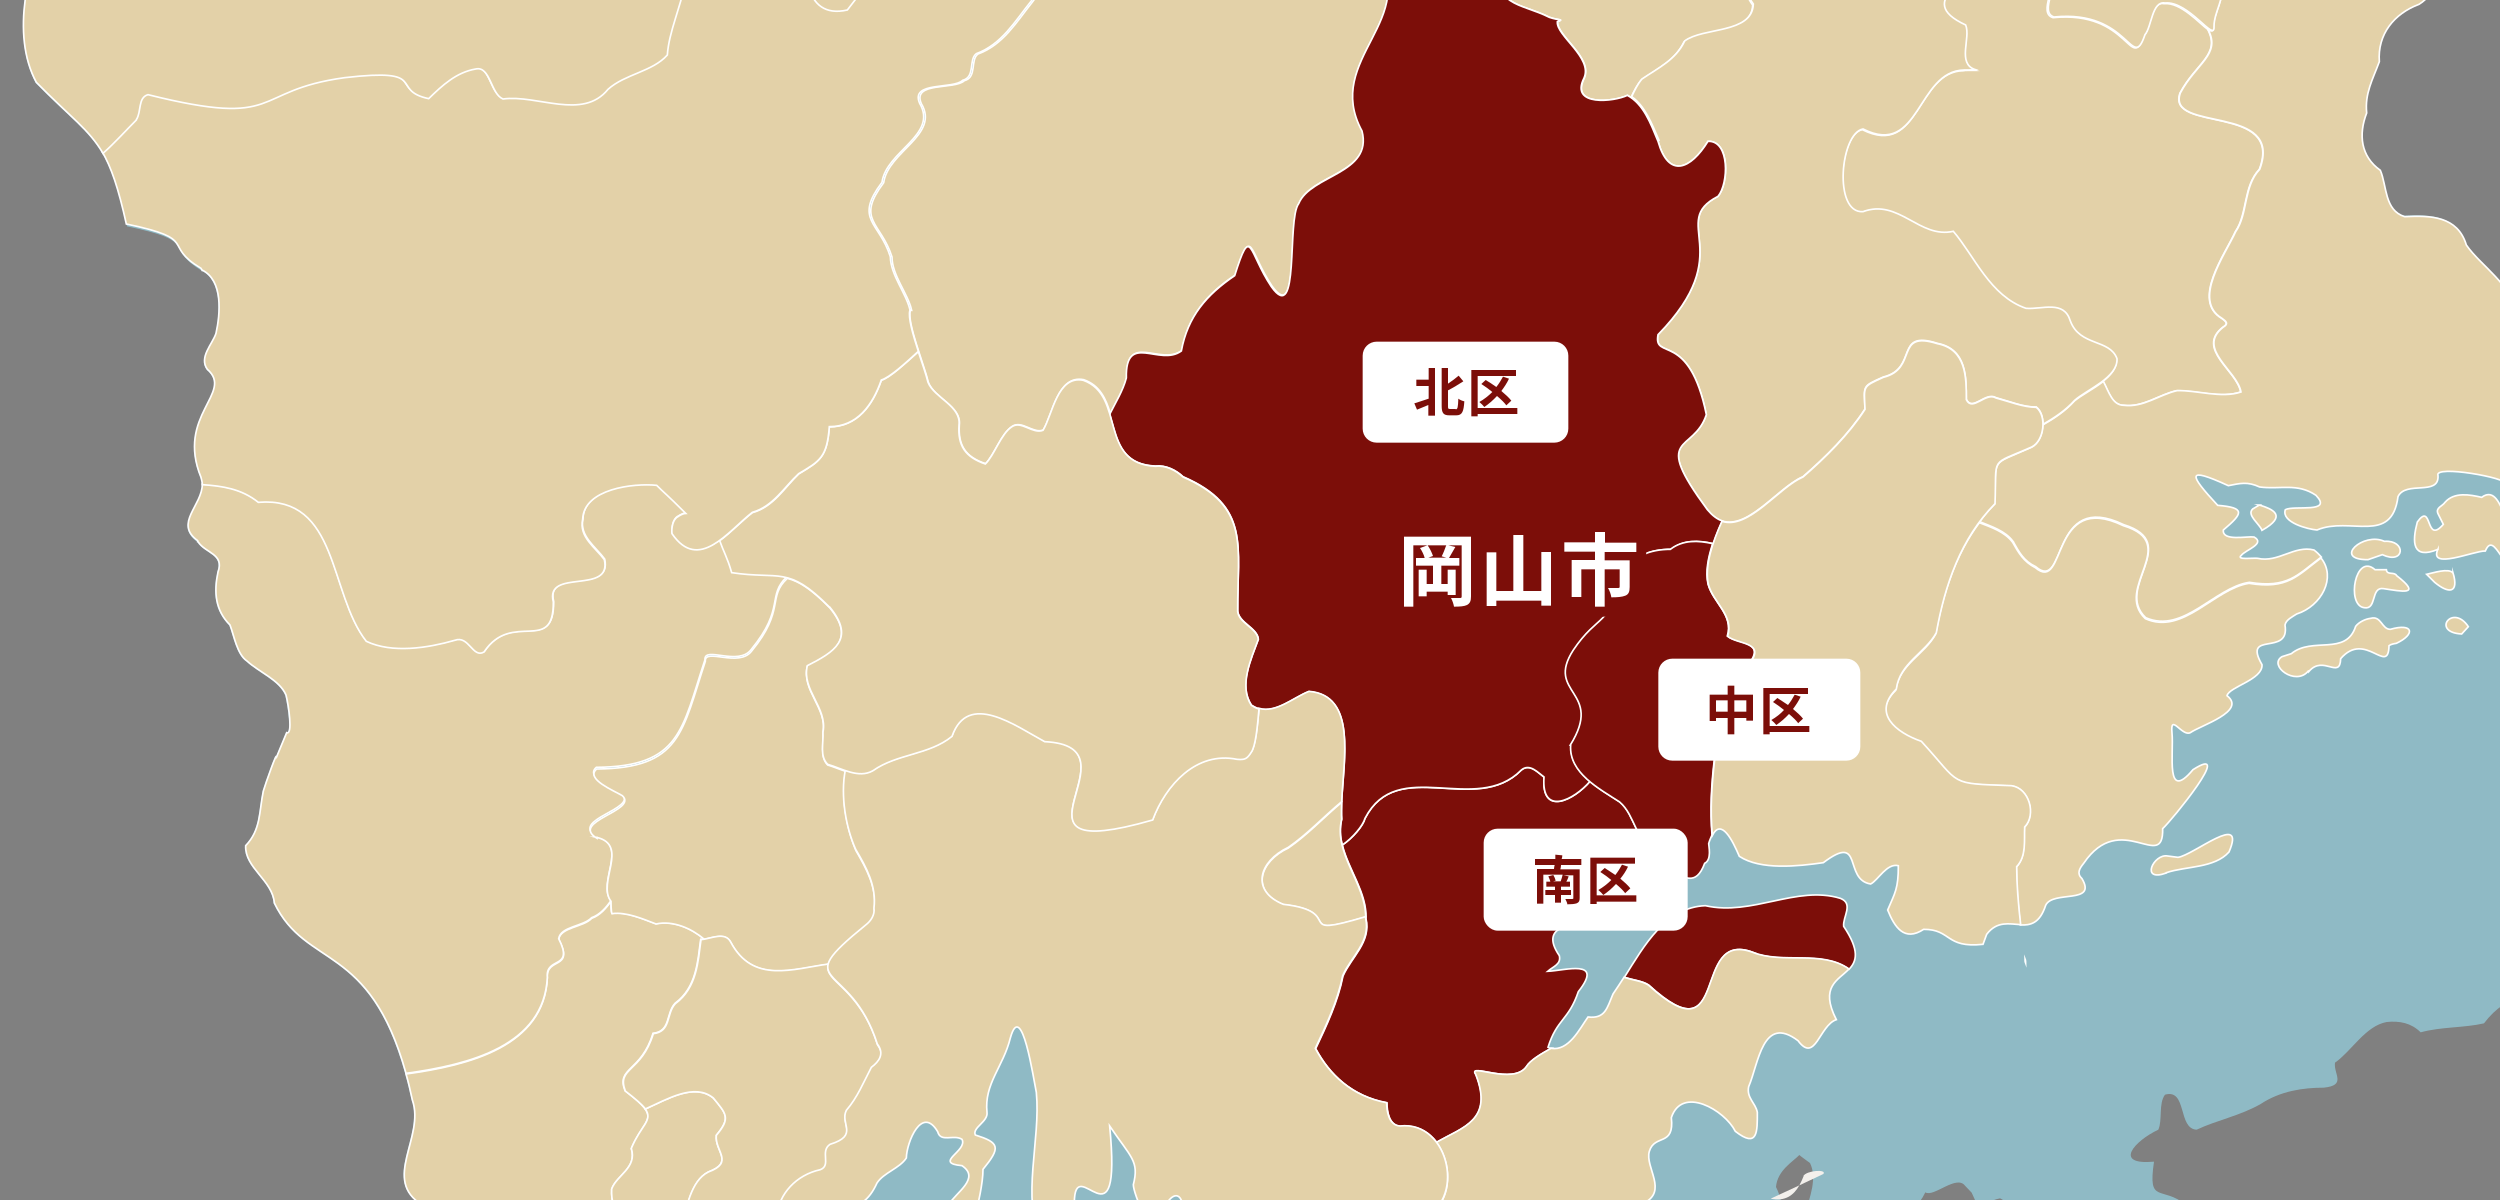 <?xml version="1.0" encoding="UTF-8"?>
<svg id="_レイヤー_2" xmlns="http://www.w3.org/2000/svg" xmlns:xlink="http://www.w3.org/1999/xlink" version="1.1" viewBox="0 0 750 360">
  <rect x="0" y="0" width="750" height="360" fill="#808080" stroke="none"/>
  <!-- Generator: Adobe Illustrator 29.6.1, SVG Export Plug-In . SVG Version: 2.1.1 Build 9)  -->
  <defs>
    <style>
      .st0 {
        fill: none;
      }

      .st1 {
        fill: #e3d1a8;
      }

      .st1, .st2 {
        stroke-miterlimit: 10;
        stroke-width: .5px;
      }

      .st1, .st2, .st3 {
        stroke: #fff;
      }

      .st4 {
        fill: #f3f0ec;
      }

      .st2, .st5 {
        fill: #7c0e09;
      }

      .st3, .st6 {
        fill: #fff;
      }

      .st7 {
        fill: #8fbac5;
      }

      .st8 {
        clip-path: url(#clippath);
      }
    </style>
    <clipPath id="clippath">
      <rect class="st0" width="750" height="360"/>
    </clipPath>
  </defs>
  <g class="st8">
    <g>
      <path class="st7" d="M840.7,115.9c-.7,1.5,1.1,4.3-1.1,5.1-9.9,3.3-1,5.1,0,9.4-3.4,5.1-11.6,5.7-13.5,12-.8,2,0,7.1-2.6,7.7-5.9.4-10.6,1.7-10.6-5.8-1.8-2.1-6.5-.3-6.2,2.7.4,4.1-6.2,7.5-6.7,2.1-1.1-12,.9-6.5-7-10.1.9-1.9-1.5-9.8-6.7-7.9-2.3,2.4,1,10.6-4,9.8-6.5-5.2-12.9,1.1-16.6,6.3-3.8.9-6.1,2.7-7.9,6.1-3.9-2.3,4.4-11.7-2.6-7.9h-.2c1.6-8.7-6.7-17.4,7.6-31.2,4.4-3.4-3.8-5.2-5.2-8-1.6-4-2-8.9-3.6-13,0-7.9-9.9-13.8-14.2-20-2.7-8.7-10.8-8.9-18.5-8.5-6.1-1.9-5.3-9.2-7.3-13.9-5.9-4.2-6.6-10.7-4.1-17.2-.6-5.9,1.8-10.1,3.8-15.4-.5-8.2,4.5-14.4,11.9-17.2,5.2-3.2,6.7-10,8.1-14.8-8.4-7.7-18.3-14.9-26.3-22.7-3.2-10.4,11.5-15.5,11.7-26.1.9-3.7,1.4-9.2-.3-12.7-.3-5.3,10.8-9.8,4.5-14.4-12.6-6.3-10.2-22.6,2.1-28.4,1.1-2.5.6-5.3,3.8-6.7,5.7-3.6,17.8-.8,18.3-6.8l2-4.2c5.4-15.1-.6-41.5,24.1-37.1,4.4-5,1.8-13,4.4-18.8,5.6-6.1,2.2-13.5,1.9-20.6,2.6-10.6,17-17,27-13.4,3.1.3,5.8.7,8.5.5,2.2-2.8,5.8-9.6,1.3-11.7-6.4-6.1,3.5-12.5,1.5-19.6-2.2-4.2-9.2-3.3-13.1-7.2-10.2-1.5-4.6-13.1-7.5-19.5-4.7-14.4,12.1-3.9,12.7-28.1.4-4-11.3-6.8-13.8-4.3-2.2,4.8-8.8,7.6-8.7,13,0,2-.2,2.7-1.5,4-9.6,3.8-17.7,9.7-25.7,16.3-3.5,5.8-6.4,11-13.6,12.2-6,2-13.9,1.1-20,1.5-2.5,1.1-5.7,4.7-8.6,2.9.4-3.8-2.8-11.8-7.4-9-9.9,3.6-20,6-28.5,12.7-6.2,3.2-16-.8-20.7,5.4-10.2,16.4-23.8,18.1-25.2-1.7l-2-5.3c-7.9-6.7.3-17.9,1.6-26.6,0-2,1-6.5-.5-8-3.9-2.2-7.7-3-10.5.9-10.9-.7,1.6-16.6,1.1-22.9.5-4.3-4.8-3.1-7-4.9-1.8-7.3,4.8-12.9-1.8-20.1-13.7,16.7-20.8-17-30.7-17.9-4.1,3.2-10.1,1.2-14.5,3.2-1.6,2.1-6.5,8.7-7.8,2.9-6.2-6.4-11.5,1.7-14.8-2-4.3-4.6-7.5-2.6-12.8-2.1-4.8-1.7-10.5-2.2-15.2-3.6-1.9-2-2.9-3.8-3.2-5.3h-53.5c0,3.9-.8,7.3-4.8,7.9-12.8,1.8-14.5,1.5-24.4,9.8-7-2.1-8.1,3.4-14.6,5-5.9,2.2-2.1,10.9-3.7,15.8.4,5.3-10,9-9.1,11l-5.2,8c2.2.3-4.6,5.2-7.2,3.8-3.4-3-8.5-4.1-10.4-8.3-4.5-9.4-8-18.6-13.9-27.3-3.3-5.8-7.6-3.8-13.8-4.5-3.3-2.7-6.4-10.7-11.9-11-6.2,1.7-11.4-2.5-13.7-7.9-5.9-1.2-12.8-1-19-2.3h-25.3c-1.2,1.3-3,1.7-6.7,0h-72.9c-3.7,11.6-5,24.3-6.9,36.1-1.1,11.3.7,26.8-12.3,31.5-6.8,1.5-9.8,0-15.3,5.7-4.9,1.5-11.8-.3-14.6,5.5-1.4,10.9,11.6,16.8,9.8,27.5-.9,3.7,3.5,7.2,4.8,10.5.5,2.5-3.2,6.8-5.7,4.7-16.6-11.3-11.5-1.9-26.4,2.5l-4.8,3.7c-5.6-5.1-21.9,14.3-26.7,7.1-16.7-12.8-39.2-15-31.8,12.8,3.6,6.3,7.6,11.2,7.4,18.9,6.7,13.9-7,20.4-19.1,20.8-7.4.7-9.7,7-15.6,9.8-5.5,2.2-11.8,1-17.5.8-7.3,9.2-14,8.3-22.6,1.5-3.8-2-14.7,1.2-11.9,6.2,7.3,6.4,1.3,19.8-6,23.7-4.3,1.3-7.3,4.4-8.5,8.6l2.6,7.5c4.8,2.8,12.7,9.4,18.3,13.7,2.1,4.4,0,8.9,5.1,11.7,12.2,4.3,11.3,18.4,12.9,29.1-1.8,6.4-7.2,9.3-8.7,16.2-9.2,13.8.5,16.9.3,29.1C8.4-11,3.1,10.3,10.7,24.9c16.9,17.2,21.3,15.9,27.4,43,22.4,4.7,10.5,6.1,22.4,13.3,6.3,3.1,5.4,13.1,4.2,19-1.2,3.3-5.3,7.2-2.6,10.8,8.1,7-9.5,13.8-1.9,32.4,2.5,7.5-9,13.4-1,19.2,2.2,3.5,7.9,3.6,6,9.1-1.3,6-.8,11.5,3.6,15.9,1.2,3,2.1,8.8,5.1,10.8,3.6,3.4,9.7,5.7,11.7,10.2.7,3.2,2.1,12.1.2,11.3l-3.2,7.7c.6-3.2-3.2,7.7-3.8,9.8-1.3,6.3-.7,11.6-5.3,16.4-.3,6.6,8.1,10.3,8.6,17.2,10.1,21,30.8,10.6,41.4,58.9,3.9,11.2-9.4,24,3,31.5,2.2,5.7-.5,12.9-2.3,20.2-4.8.9-3,13.8-3.9,19.1v4.6c3,5.5-18.1-7.3-20.5-8.5-.5-4.5,2.9-11.1-1.2-15.1-9.4-2.8-3.4,12.8-2.6,18.9,5.4,4.3,15.9,7.1,18.7,12-3.6,1.7.3,3,.7,5.1-2.8,10.3-7.8,7.4-13.7.9-1.8-1.5-10.9-9-9.9-4.2,9,12.8-12.9,8.9-13.7,27.5-2.5,11,6.6,20.5-7.3,27.2-5.1,2.9-11.2,12-17.5,8.4-1.7-2.7-3.2-7.7-7.1-7.7l-3,1.2c-8.2-2-10.7-.2-17.8-8.5-4.4-2.6-7.3,3.8-11.3,1.9-4.9-11.1-10.3-9.3-20.5-7.3-8.2,5.8-20.2,4.8-13-6.7,4.2-1.6,7.6,2.6,7.7-3.5,1.6-2.1,5.7-2.4,7-5,4.4-4.1-9.1-31.9-9.9-17.5.7,4.2-.8,10.9-4.8,6-1.9-2,.7-10.3-2.9-8.2-6,25.7-8.1,8.3-13,21.2-.6,5.1,3.4,3.3,7,6-4.5,5.2-6.7,11.3-9,17.8-1,3.4-5.8,4.7-4.6,8.5,4.8,17.2-15.3,7.5-22.4,16.8-9.1,11.1-2.6,13.5,8.4,15.3,3.6,5.1,3.6,14.3,8.1,18.8,2,0,5.9-.6,5.7,2.4-4,3.7-11.4,3.3-12.2,10.5,1,.6,6.9,0,6.6,3.1-2,3.7-5,6.8-7.6,10.2h12c1.5-2.3,3.6-4.1,6.8-3.7,2.1,1.4,3.7,2.6,5.1,3.7h872.6V115.6c-.2,0-.4.2-.6.3h.1ZM541.6,363.7c-.8,2.1.4,7.7-1.9,8.9-1.8-6.8-1.8-2.1-5.1-7.1.3-3.4-.4-6.6-1.8-9.4.4-5,5.1-7.6,7-9.6h0c0,.1,3.2,2.4,3.2,2.4,2.2,4.5,0,10.2-1.4,14.8h0ZM597.7,374.1c-10.8,7.1-6.4,18.5-21.3,6.3-6.7-7.2-19.5-2.8-25.3-10.7,6-1.3,9.3-8,12.2-5.9,1.3,1.4,2.2,1.8,4.3,1.2,5.1-.3,8-3.2,10-7.3,2.5,1.6,9.3-5.4,11.9-2l2,2.1c3.2,7.5,2.4,2.9,8.5,1.7h0c5.6,2.4,2.8,12.5-2.3,14.6h-.1ZM786.9,338.5c-.3,4.5-6.9,8.4-8.6,13.1,1.3,1.6,6.8,4.9,2.3,7.4-12.2,3.9,3.6,9.7,2,15.7-1,7-.7,13.9-6.9,18.8-8.7,8.4-3.6,6.5-3.8,16.1-.4,2.1-.3,0-1.1-.4-2.6-1.6-5.6-3.7-4.6-7.2-.3-4.3-5.1-7.6-6.9-10.9-1.8,6.5-7.8-.4-11.6,1.9-6.7,1.5-11.1,10.4-17.8,9.4-2.1-2.5,4.3-1.9,4-4.4-2.1-5.6-.4-14.1,6.8-10,2.5-4.1,8.3-1.7,12.4-2.8,5.6-3.2,3.5-7.4,2-12.1-3.3-1.8-10.3-.2-14.5-1.3-3.2,1.3-7.4,3.8-7.9,7.5-3.2,4.1-14.2-2.4-13,6.6,1,4.3-6.4,6.6-3,10,0,6.7-5.3,10.3-7.8,16-3.6,5.2-1.3,19.3-11.4,15.4-3.8,0-8.9-5.7-7.1-8.2,2.6.8,3.3-2,4.3-3.7,1.9-1.6,5-1.5,5.4-4.5-5.5-2.9-16.5.6-3.8-9.3,1.1-5,6.5-9.7,4-14.5-1.1-2.8,3.9-5.2-4.1-6.9-10-.7,9.2-11-12-4.9-3.6,0-3-5.9-5.7-6.4-2.3-.3-4.2,2.9-6.3,1-6.7-6.3-8.3,4.4-18.8,6.8-3.4,5-8.9,8.6-14.5,10.9-9.8-4.5-11.4-8.9-4.5-17.6.9-5.4-1-5.8,4.9-7.5,4.8-4,11.7,1.6,16.7-.9-7.6-6.2-11.7,0-9.8-13.1-12.4,1.1-5.9-6.2,1.3-9.6,1.3-2.9,0-7.8,2-10.5,6.7-1.9,3.8,10.3,9.5,10.5,6.2-2.9,13.1-4.2,19.2-7.7,5.9-3.9,12.7-4.9,18.9-4.9,7-.7,2.9-4.1,3.4-7.5,5.1-3.6,9.1-11,15.5-12.2,3.9-.4,7.4.3,10.2,3.1,6.1-1.7,13-1.3,19-2.7,7-9.3,16-9.7,27-11.1,1.6-.9,8.6-2.4,5.9.8l2.8,9.9c-3.8,6.4-6.9,2.9-2.2,12.2,2.7.7,4.8-4.1,6.4.4v-.2c6.6,11.3-7.5,7.9,1.8,19.5h0ZM785.9,302.5l-3.1-3c4-.5,8.3-8.4,13.5-4.4-1.4,4-9.5,4.3-10.4,7.4Z"/>
      <rect class="st0" x="-546.8" y="-454.2" width="1424.3" height="1007.1"/>
      <path class="st1" d="M399-190.1c-6-2-7-13.3-13.9-15.3-4.5-2.1-11.2,2.6-14.9-.8-6.1-8.7-15.4-15-22-23.4-1.1-4.7,3.2-9.2,5.8-12.6,2.4-5.1,1.4-11.1,3.9-16.2.8-7.1-5.9-14.6-1.4-21.7,4.3-13.9,11.6,8.1,20.2-1.5,12-8.3,8.4-19.7,6.8-31.5.8-1.2,2.3-1.1,3.7-1.2-.6-.7-1.2-1.4-1.6-2.3-4.5-9.3-8-18.6-13.9-27.3-3.3-5.8-7.7-3.9-13.8-4.5-3.2-2.8-6.4-10.8-11.9-11-6.2,1.8-11.4-2.5-13.7-7.9-7.6-1.6-16.9-.8-24.2-3.9-25-13.9-13.4,7.5-26.8,1.7-11.5-6.6-22.3-15.9-36.1-17.2-10.2-.9-21.9-5.9-30.2,2.7-9.3,14.9-10.7,33.6-13.4,50.5-.7,7.4-.2,16.7-3.5,23.6,1.3,1,2.8,1.7,4.3,2.5,4.4,2.3,8.9,4.7,13.4,7-1.3,2.8-4.3,4.7-7.4,4.7-1.7,3.6,0,8.1,2.7,11.1s6.3,5.1,9.2,7.8c4.4,4.2,7.2,10,7.8,16,.1,1.5.1,3.1-.6,4.5-1.8,3.3-6.3,3.3-9.9,4.1-8.5,1.9-14.3,11.7-11.9,20.1.6,2,1.6,3.9,1.9,6,.8,4.7-1.8,8.9-5.1,12.5,8.8,1,17.2,2.6,14.2,14.3.9,22.8-5,11.7-7.6,23.4-.3,22.3,21.2,16.9,8.4,30.9-2.3,2.5-1.7,5.7-1.8,8.6,1.6,9.3-.7,21.1,3.2,29.2,3.1,3.2,11.7,6,9,11.8-2.4,1.5-8.8.6-9.8,4.1-6.4,13.5,2.4,10.8,11.7,20.6,2.2,5.5,15.9,18.4,7.4,22.9-3.3.5-11.6,3.7-9.3,7.6,6.8,5.2,7.2,16,14.7,21-1.6,9.2-1.8,25.8,11.8,22.7,18.8-24.2,7.2-9.4,9.2-30.2,10.4-5.6,15.4,1.7,20.8-14.1,3.9.7,6.5,4.8,10.9,1.8,5.6-4.2,11.5-6.2,15.2-2.9,7.3-4.7,15.4,1.7,28.3,1.9,6.8-1.3,11.8-7.8,17.6-10,6.4,2.6,14-.4,19.6,4.1,9.1,3.9-5.9-27.1-10-29.2-3.3-7.7,2.9-18.1-4.4-23.7,5.8-9.4,21.6-7.8,25.2-21.7,0-2.4.8-4.5,2-6-1.3-11.4-.7-22.5,6-32.5,1.6-4-5.5-2.6-.3-8,3.1-4.4,7.3-7.4,11.1-10.7,0-6.3.4-14-6.6-12.4h0Z"/>
      <path class="st1" d="M366.9-27c4-3.7,12.1.9,16.2-2.6,7-12.9,17-7.6,26.1-.4,0-1.1.1-2.2.5-3.2,5.9-.4,9.3,5.5,15.6,4.5,8.9,2.6,6.1-5.6,7.6-11.1,5.9-6,12.7,9.2,19.4,1.9,0,.6,0,1.3.1,2,1.7-1.8,3.4-3.6,4.9-4.2,6.6-3.6,10.6-9.5,11.9-17,4.3-15.2,9.5,2.6,21.9,3.1,6.4,5.6,16.5,1.1,23-2,16.1-5.8,7.8,17.4,14.2,24.1,1.2.6,2.5,1.1,3.8,1.6,0-5.2,0-10.4,5.1-12.8,19,10.8,25.9,10.4,46.5,9.3,3.7,9.8,0,11.9,10.2,16.4-.2,11.6-20.9,17.4-4.4,25.1,1.6,3.9-2.7,11.6,2.9,13.4-.5,0-3.4,0-3.3.1-14.3.2-13.1,26.4-30.4,17.7-6.7,1.1-9,25.3,0,24.8,10.8-4,16.9,8.2,27.1,5.9,6.4,7.5,11,19.4,21.8,23.1,4.8.4,11.4-2.6,13.3,3.8,2.8,7.7,11.8,5.3,14,11.3.2,2.6-1.7,4.7-4,6.6,1.7,3.2,2.6,7.2,6.2,7.2,5.8.7,10.5-3.2,15.9-4.4,6,0,13.3,2.4,19.2.4-1.1-6.4-13.5-12.9-5.4-19.4,1.9-1.1.9-1.8-.3-2.7-9.1-5.4.9-19,4.1-26,3.7-5.4,2.3-13.5,7.2-18.7,7.5-19.8-28.1-10.9-23.8-22.9,4.8-9,12.3-11.5,8.3-19.1-2.6-1.9-8.1-8.2-13.1-7.7-3.9-.8-3.9,7.2-6,9.5-4,11.7-4.3-7.6-27.3-5.3-4.7-1.5,1.7-9.9-.8-13.9-.8-6.2-6.7-2.9-10.5-5-6.3-5.4,4.6-9.1,5-14.4-2-22.4-21.4-8.4-20.2-27.9-2.4-8.3,14.5-7.3,5.9-17.8-5.5-3.7,7.7-5.2,6.5-7.7-1.3-1.7-3.5-3.6-6.1-3.3-7,9.2-16.2,13.2-10-3.6,4.5-5.3-1.8-8.4-1.3-13.1-2.5-2.4-4.7-5.2-5.7-7.9-.6-1.1-1.7-1.8-2.9-2.4-.6,1.5-1.6,2.7-3.1,3.4-7.2,1.5-32.9-6.7-25.2,6.6,7.7,10.7-6.4,6.7-12.1,5.8-4.8.6-7.7-6.9-6.9-11-2.4-3.1-6.1,2.1-9,0-12.9-1.6-24.1,5-34.4,11.9-4.5-3-1.3-14-.2-19,3.6-5.5,11.2-10.6,1.9-15.4-6.2-5.2-5.5,1.8-9.1,2.7-1.7,0-4.5.6-5.3,2.3-1.2,10.5-5.6,20.2-13.2,27.4-3.8,10-11.2,25.6-24.1,17.4-10.2-2.1-2.6-33-6.4-42.4-4.7-5.8-14.1,3.7-23,.4-5.8,0-4-1-6.1-4.3-5.5-6.3-13-2.1-13.1,5.6-3.6,13.9-19.4,12.2-25.2,21.7,7.3,5.6,1,16,4.4,23.7,4,2.1,19.1,33.1,10,29.2-5.6-4.5-13.3-1.5-19.6-4.1-4,1.5-7.5,4.9-11.5,7.4,3.8,11.3,8.2,24.3,21.9,15.7h0l.4-.3h0Z"/>
      <path class="st1" d="M603.9,162.4c1.8,3.2,3.2,5.9,6.8,7.6,9.5,8.1,4.2-23.3,26.4-12.6,17.7,5.5-3,18.8,6.6,27.9,11.3,5,20.7-9.1,31.1-10.6,11.6,1.9,14.5-2.3,21.6-7.6-.6-.7-1.3-1.4-2.2-2.1-5.9-1.5-10.7,3.9-16.9,2.5-1-.2-6.7.6-4.9-.9,1.2-1.6,7.4-3.5,3.8-5.5-2-.3-9.6,1.4-9.2-2.1,5.8-4.9,6.9-6.7-1.7-7.4-8.6-9.3-9.7-11.8,3.2-5.9,3.6-.7,5.7-1.3,9.4.4,6.2.8,11.3-1.3,16.9,2.5,5.2,5.5-6.5,2.9-9.2,4.3-1.3,3.8,6.8,5.9,9.5,6.1,9.9-4.2,22.4,4.6,24.3-10,2.3-4.9,12.4-.1,12-6.3-1.4-3.4,21.5.8,20,2.4l3.9.7c1.6-8.7-6.7-17.4,7.6-31.2,4.4-3.4-3.8-5.2-5.2-8-1.6-4-2-8.9-3.6-13,0-7.9-9.9-13.8-14.2-20.1-2.6-8.7-10.8-8.9-18.5-8.5-6.1-1.9-5.3-9.2-7.3-13.9-5.9-4.2-6.6-10.7-4.1-17.2-.6-5.9,1.8-10,3.8-15.4-.6-8.2,4.4-14.4,11.9-17.2,5.2-3.2,6.7-9.9,8.1-14.8-8.4-7.7-18.2-14.9-26.3-22.7-.9-2.9-.4-5.4.8-7.7-2.9.4-5.7.9-7.8,1.6-5.9.3-1.2,5.7-1.5,8.8-12,2.2-9.1,16.9-13.9,21.4-6.2.3-11.6-3.6-17.8-2.6-6.9.8-2.3,7.5-1.2,10.2,1.4,4.2-2,8.1-2.1,12.7,0,1.4-.5,1.3-1.6.6,4,7.6-3.5,10.1-8.3,19.1-4.3,12,31.3,3,23.8,22.9-4.9,5.2-3.5,13.4-7.2,18.7-3.2,7-13.2,20.6-4.1,26,1.2.9,2.2,1.6.3,2.7-8.1,6.5,4.3,13,5.4,19.4-5.9,2-13.3-.6-19.2-.4-5.3,1.2-10.1,5.1-15.9,4.4-3.5,0-4.5-4-6.2-7.2-2.9,2.3-6.7,4.2-8.7,5.9-2.7,3-6,5.2-9.5,7.2,0,2.7-1.2,5.6-3.4,6.7-12.9,5.8-10.3,2.5-11,17-1.7,1.7-3.2,3.5-4.5,5.3,3.6,1.5,7.6,2.7,10,5.9h0Z"/>
      <path class="st1" d="M576.3,222.5c12.2,13.4,7.8,12.6,27,13.3,5.4.6,7.6,8.7,4,12.4-.2,3.9.6,8.6-2.4,11.9,0,5.2.5,11.4,1.2,17.4,3,.1,5.8-.4,7.6-5.9,2.1-4.6,15.5-.2,10.9-8-1.7-1.6-.7-3.1.5-4.6,11.1-16.4,24,3,23.7-10.4,2.8-2.6,21.8-25.8,9.1-17.7-8.4,10-5.7-4.8-6.3-11s3,1.2,5.5-.1c3.1-2.2,17-6.4,11-11.1.7-2.7,10.8-4.8,10.5-9.3-6-10.4,8.5-2.3,6.9-11.9.3-1.6,2.3-2.5,3.5-3.3,7.5-2.4,12-11,7.3-16.8-7.1,5.3-10,9.5-21.6,7.6-10.4,1.6-19.8,15.7-31.1,10.6-9.7-9.2,11.1-22.5-6.6-27.9-22.2-10.7-16.9,20.6-26.4,12.6-3.5-1.8-5-4.4-6.8-7.6-2.4-3.2-6.4-4.5-10-5.9-7.2,9.6-10.9,21.3-13.1,33.4-3.3,6.2-11,9.1-12,16.9-7.4,7.3-.2,13,7.5,15.7h0v-.3h0Z"/>
      <path class="st1" d="M514.2-56c-6.5,3.1-16.7,7.6-23,2-12.4-.5-17.6-18.3-21.9-3.1-1.2,7.5-5.3,13.3-11.9,17-1.5.7-3.1,2.4-4.9,4.2.3,6.2.7,17.4-2.5,23.8-2.7,14.1,6.1,12.9,14.9,17.3,3,1,4.4.5,2.4,1.3-.4,4.2,10.7,10.8,8,16.9-4.4,8.7,9.1,7.1,13,5.2.4.2.7.5,1,.7.9-2,1.9-3.9,3.1-5.3,4.9-3.4,10.1-5.8,12.8-11.4,5.5-4.2,20.4-2.1,20.6-11.1-6.6-8.9,2.9-15.4,5.2-24,1-2.2,1.1-5,1.1-7.7-1.3-.5-2.6-1-3.8-1.6-6.4-6.6,1.9-29.9-14.2-24.1h.1Z"/>
      <path class="st1" d="M273.1,93.1c-1.1,3.6,4.2,16.5,5.4,21.6,1.8,4.8,10,7.2,9.3,12.8-.4,6.1,1.8,9.6,7.9,11.6,2.6-2.6,4.7-9.1,8-11.2,2.9-1.9,6.2,2.3,9.3,1.1,2.9-4.8,4.3-16.6,12.1-15.1,4.9,1.7,6.7,5.8,8,10.2,1.9-3.6,4-7.1,5-10.9-.3-14,10-3.2,16.5-8.1,1.9-10.3,7.4-16.9,16-22.6,5-15.7,4-7.1,11,3.3,8.6,12.1,4.5-20.1,8.2-24.9,3.6-8.7,22.4-8.9,19-21.8-11.9-21.9,18.6-33.4,3.6-55-.4-4.6-3.1-9.6-3-14.3-9.1-7.2-19.1-12.5-26.1.4-4.1,3.5-12.1-1.1-16.2,2.6-13.6,8.6-18.1-4.4-21.9-15.7-1.9,1.2-3.9,2.2-6.1,2.6-13-.2-21-6.6-28.3-1.9,1.6,1.4,2.7,3.7,3.3,7.2.8,7.1,5,15.1-2.7,19.9-.4,6.4,5.2,7-1.6,15.6-4.9,6.1-8.8,12.9-16.4,15.7-2.4,1.7-.2,7-4.1,8-2.9,2.8-15.8.2-12.9,6.9,5.6,9.4-10,14.3-11.3,23.7-8.5,11.3-.8,11.8,2.5,22.3,0,5.5,4.8,11,5.9,16h-.4,0Z"/>
      <path class="st1" d="M816.6-236.5c-6.4-6.1,3.4-12.5,1.5-19.6-2.1-4.1-9.2-3.3-13.1-7.2-2.1-.3-3.5-1-4.5-2-3.6,7.3-6.4,11.6-17.2,15.1-6.2,2.5-7.5,10.1-13.8,12.8-3,3.7-3.3,13-7,16.2-11.5-1.5-33.3-9.9-37.2-20.9,6.3-9.3-2.2-12.3-3.4-23.2-1.2.5-2.5.7-3.6,0,.4-3.8-2.9-11.8-7.4-9-9.8,3.6-20,6-28.5,12.7-1.6.8-3.4,1.2-5.3,1.3-.6,4.8-.4,9.4,3.5,13.3-2.5,13.7,3.7,14.2,4.6,25.2-7.3,20.4,4,13.1-2.3,24.6,1.9,3.4,5.7,6.6,1.1,10.1-5,7.8-12.1,8.3-20.1,5.2-7.7,2.7-1.5,13.4-14.9,10.5-3.6-3.2-3.5,8.8-.7,18,1.6,1.1,5.4.9,5.2,3.4.2,3.5-9.1,3.2-4.9,7.9,6.4,14.6-12.2,12.3-20.8,8.1-15-5.6,1.4,23.5-12.2,27-9.3,4.7-21.8,2.8-30.8,4.9-1.1,4.9,5.9,8.1,1.2,13.6-6.2,16.8,3,12.8,10,3.6,2.6-.2,4.8,1.6,6.1,3.3,1.3,2.5-12,4-6.5,7.7,8.5,10.5-8.3,9.6-5.9,17.8-1.2,19.6,18.2,5.6,20.2,27.9-.4,5.3-11.2,9-5,14.4,3.8,2.1,9.7-1.2,10.5,5,2.6,4.1-3.8,12.4.8,13.9,22.9-2.3,23.3,17,27.3,5.3,2-2.3,2.1-10.2,6-9.5,7.1-.7,15,12,14.7,7.1,0-4.6,3.4-8.5,2.1-12.7-1-2.7-5.7-9.4,1.2-10.2,6.2-1,11.6,2.9,17.8,2.6,4.8-4.5,1.9-19.2,13.9-21.4.3-3.1-4.3-8.5,1.5-8.8,2.1-.7,4.9-1.1,7.8-1.6,3.1-5.9,10.7-10.7,10.8-18.4.9-3.7,1.4-9.2-.3-12.7-.3-5.3,10.8-9.8,4.5-14.4-12.7-6.3-10.2-22.6,2.1-28.5,1.1-2.4.5-5.3,3.8-6.7,5.8-3.6,17.9-.8,18.3-6.8l2-4.2c5.4-15.1-.6-41.5,24.1-37.1,4.4-5,1.8-13,4.4-18.8,5.5-6.1,2.2-13.4,1.9-20.6,2.6-10.6,17-16.9,27-13.4,3.1.3,5.8.7,8.5.5,2.2-2.8,5.8-9.6,1.3-11.7h0l-.3.4h0Z"/>
      <path class="st1" d="M497.4,42.4c3.2,11.3,9.8,8.4,15,0,6.7-.2,6.3,12.7,3,16.5-15.1,7.8,6.4,16.5-18,41.5-1.4,8,9.3-1.5,14.5,24-4,11.8-16.9,5.2.3,28.5,8.8,11.3,20.1-6.3,28.7-9.9,6.9-6,13.7-12.7,18.6-20.3-.3-7.2-1-6.7,5.5-9.6,10.6-2.6,3.2-14.3,16.2-10.1,8.8,1.7,8.7,10.1,8.7,16.8,1.8,3.8,5.8-2.4,8.9-.5,3.7,1,8.2,2.9,12.1,2.8,1.4,1.1,2,3.2,2,5.2,3.5-2,6.8-4.2,9.5-7.2,3.6-3.2,13-6.8,12.7-12.5-2.2-6-11.1-3.6-14-11.3-1.9-6.4-8.5-3.4-13.3-3.8-10.8-3.7-15.4-15.6-21.8-23.1-10.2,2.3-16.3-9.9-27.1-5.9-9,.6-6.8-23.6,0-24.8,17.2,8.7,16.1-17.5,30.4-17.7,0,0,2.8,0,3.3-.1-5.6-1.8-1.3-9.5-2.9-13.4-16.5-7.7,4.2-13.5,4.4-25.1-10.3-4.5-6.5-6.6-10.2-16.4-20.6,1.1-27.5,1.5-46.5-9.3-8,3.6-3.3,14-6.2,20.5-2.4,8.6-11.8,15.1-5.2,24-.3,9-15.1,6.9-20.6,11.1-2.6,5.6-7.8,8-12.8,11.4-1.3,1.5-2.2,3.4-3.1,5.3,4,2.8,6,8,8.2,13.1h0l-.3.3h0Z"/>
      <path class="st2" d="M394.7,314.6c4.2,7.9,11,14.3,21.4,16.3,0,2.5.6,6.8,4,7,4.7-.5,8.4,1.5,10.9,4.8,8.1-4.6,17.2-6.7,11.8-20.4-2.5-3.6,11.2,3.4,15.2-2.3,1.1-1.9,4.4-3.8,7.4-5.5-.3,0-.7-.1-1-.3,2.7-8.6,6.2-8.1,9.1-16.7,7.9-10-4.1-6.3-9.2-6.1,1.7-1.5,4.1-2.1,3.5-4.7-6.6-9.6,5.4-9.4,8.9-9.7-3.2-2.5-4.1-6,0-5.4,12.9,7.9,1.8-3.2,11.8-1.9,8.9.5,7.9-2.8,8.9-9.3,1.1.1,2.1.4,3.1.8-.6-2.3-1.5-4.5-3.3-6.5-6.9-2.2-6.4-10-11.2-14.1-2.8-1.8-6.2-3.8-9-6.2-4.8,5.6-14.7,10.8-13.8-1.3-1.8-1.3-4.2-4.2-6.8-2.1-13.7,14-37.1-4.5-46.9,14.5-.5,2.2-3.6,5.8-6.8,8,1.8,7.4,7.4,14.3,7.1,22.1,1.6,7-4.4,11.5-6.9,17.2-1.5,7.6-4.9,14.8-8.2,21.8h0Z"/>
      <path class="st2" d="M346.7,139.8c3-.3,6.1,1.2,8.2,3.2,20.3,8.8,16.3,20.8,16.4,40.3.4,3.6,5.8,5,6.2,8.4-2.2,6-6,13.9-2.1,19.8,5.9,4.1,12-2,17.3-4,16.3,1.3,8.9,25.9,9.8,38.2-.6,2.7-.5,5.3.2,7.8,3.1-2.1,6.2-5.8,6.8-8,9.8-19,33.2-.6,46.9-14.5,2.5-2.1,5,.8,6.8,2.1-.9,12,9,6.9,13.8,1.3-3.4-2.9-6-6.4-5.7-10.9,10.2-16.4-7.7-15.2.9-28.5,7.4-11,10.9-6.9,14.6-22.4,2.8-5.8,8.5-7.8,14.5-7.8,3.9-2.9,8.3-2.7,12.7-1.7.8-2.3,1.7-4.6,2.7-6.8-1.5-.5-3-1.6-4.5-3.4-17.1-23.2-4.2-16.7-.3-28.5-5.2-25.5-16-16-14.5-24,24.4-25,2.9-33.7,18-41.5,3.2-3.8,3.6-16.8-3-16.5-5.2,8.4-11.8,11.3-15,0-2.3-5.6-4.4-11.2-9.2-13.8-3.8,1.9-17.4,3.5-13-5.2,2.7-6.1-8.4-12.7-8-16.9,1.9-.8.5-.3-2.4-1.3-8.7-4.4-17.6-3.2-14.9-17.3,3.7-7.2,2.7-20.4,2.4-25.8-6.7,7.3-13.6-7.9-19.4-1.9-1.5,5.5,1.2,13.8-7.6,11.1-6.3,1-9.8-5-15.6-4.5-1.9,5.6,2.1,11.9,2.5,17.5,15,21.6-15.5,33.1-3.6,55,3.3,12.9-15.4,13.1-19,21.8-3.6,4.8.4,37-8.2,24.9-7-10.5-6-19.1-11-3.3-8.5,5.8-14.1,12.3-16,22.6-6.5,4.8-16.8-5.9-16.5,8.1-1,3.8-3.2,7.3-5,10.9,2.1,7.1,3,15.1,13.7,15.5h.1Z"/>
      <path class="st2" d="M471.2,223.5c-.6,8.4,8.6,13.1,14.7,17.1,4.9,4.2,4.4,11.9,11.2,14.1,1.8,2,2.7,4.2,3.3,6.5,4.9,1.8,8.3,5,11-2.2,2.2-1.1,1.2-5.2,1.2-5.9.3-1.1.7-1.9,1-2.6-.6-7.5-.2-15,.7-22.7,3.5-7.9,6-16.1-4-20.4-1.5-7.7,11.2-2.4,14-7.8,6-7.3-3-6.3-6.1-8.8,1.9-6.4-4.3-10.1-5.8-15.6-.8-3.6,0-7.8,1.4-12.1-4.4-1-8.9-1.2-12.7,1.7-6,0-11.7,2-14.5,7.8-3.6,15.4-7.2,11.4-14.6,22.4-8.6,13.3,9.3,12.1-.9,28.5h0Z"/>
      <path class="st2" d="M525.8,285.8c9.2,3.6,20.7-.8,28.9,5,2.3-2.4,3.3-5.6-1.6-12.9-.3-2.9,3.1-6.8-1-8.4-13.1-4-26.5,5.4-40.5,2.2-11.9.5-18.3,11.9-24.3,21.5,2.5.8,5.5,1.1,7.3,2.3,24.9,22.8,12.6-16.8,31.3-9.8h-.1Z"/>
      <path class="st1" d="M441.6,396.1c1,.6,2,1.2,3.1,1.6,5.8,2.8,18-3.6,21,2.5l8.9-.9c-.2-1,1.9-2.8,2.6-2,14.3,3.5-.5-16.6,6.1-22.2,9.5-6.1,4.3-9.1,9.7-14.1,7.6-3.6.4-10.8,1.8-15.6,1.6-5.3,7.6-1.3,6.6-10.1,3.2-9.7,16-2.3,19.2,4.1,6.8,5.3,6.6,0,6.6-5.7-.5-2.8-3.3-4.3-2.6-7.7,3-7,4.2-21.8,14.8-13.8,5.2,7,6.4-4.6,11.5-6.3-5.1-10,.6-11.8,3.8-15.2-8.2-5.8-19.7-1.4-28.9-5-18.7-7-6.4,32.6-31.3,9.8-1.9-1.2-4.8-1.5-7.3-2.3-1.1,1.7-2.2,3.4-3.3,5-1.8,4.2-2.3,7.5-7.5,6.9-2.6,3.7-5.8,10.3-11.1,9.4-3,1.7-6.3,3.6-7.4,5.5-4,5.7-17.7-1.3-15.2,2.3,5.4,13.7-3.7,15.8-11.8,20.4,5.4,7.1,4.8,19.9-5,23.1-4.4,3.2,1.2,9.4,3.7,12.3,11.5,3.6,13,9.8,11.9,18h0Z"/>
      <path class="st1" d="M514.4,227.9c-.9,7.7-1.4,15.2-.7,22.7,2.7-5.2,6,1.4,8.1,6.3,6.4,4.2,17.5,3,25.2,1.9,12.2-9.2,5.9,5.1,14.2,6.4,2.3-1.2,4.8-6.3,8.3-5.5,0,7-1,8.1-3.2,13.3,2.1,5.2,5,9.6,10.8,5.8,8.4,0,6.4,5.7,17.8,4.5l1.1-3c3.1-4.1,6.8-3.1,10.2-2.9-.7-6-1.2-12.2-1.2-17.4,3-3.2,2.2-7.9,2.4-11.9,3.6-3.7,1.4-11.7-4-12.4-19.2-.7-14.8,0-27-13.3-7.7-2.7-14.8-8.4-7.5-15.7,1-7.8,8.7-10.8,12-16.9,2.6-14.4,7.3-28.2,17.6-38.7.6-14.6-1.9-11.3,11-17,3.8-1.9,4.6-9.3,1.4-11.9-3.9,0-8.3-1.8-12.1-2.8-3.1-1.9-7.1,4.3-8.9.5,0-6.7,0-15.1-8.7-16.8-13-4.1-5.6,7.5-16.2,10.1-6.4,2.9-5.8,2.5-5.5,9.6-4.9,7.6-11.7,14.3-18.6,20.3-7.2,3-16.3,15.9-24.3,13.3-2.8,6.1-5.3,13.4-4.1,18.9,1.5,5.6,7.7,9.2,5.8,15.6,3.1,2.6,12.1,1.5,6.1,8.8-2.7,5.4-15.5,0-14,7.8,10,4.3,7.5,12.5,4,20.4h0Z"/>
      <path class="st1" d="M126.8,361.5c2.2,5.7-.6,13-2.3,20.2,1.2-.2,2.8.3,5,1.9,2.1,4-1.3,10.8,4.1,12.9,7,5.3,14.6-13.3,20.3-3.5-1,7.1-27,16.6-7.9,17.5,7.1,10.3,12-5.4,19.1-6.4,4.6.3,17.5,2.4,16.4-4.8-3.6-2.2-2.5-5.5-1.7-8.9.1-3.8-3.2-5.7-4.4-9.3,4.4-7,11.8,12.2,14.9,12.4,3.8.6,6-4.3,9.8-3.3,8.5,1,10.5,2,13.6.4-2-7.2-6.4-15.7-8.4-20.3-4.9-9.8-22.5,2-21.8-13.5,1.5-4.3,7.7-6.3,5.9-12.2,4.1-9.8,9.6-8.6-1.9-17.4-2.7-7,4.8-5.5,8.4-17.2,5.4-.6,3.8-5.9,6.6-9,6.5-4.8,6.8-12.6,7.7-19.2.3,0,.7,0,1.1-.1-4-3.4-9.5-5.6-14.5-4.6-3.9-1.4-8.9-3.7-13.2-3.1-.3-.6-.3-3.1-.3-3.6-1.6,2.2-3.3,4.2-5.8,5.1-2.5,2.7-9.3,2.6-9.9,6.3,4.9,9.3-3.9,5.2-3.4,11.6-1,20.5-23.4,26.2-42.4,28.8.7,2.4,1.3,5,1.9,7.8,3.9,11.2-9.4,24,3,31.5h0Z"/>
      <path class="st1" d="M59.4,162.5c2.2,3.5,8,3.6,6,9.1-1.3,6.1-.8,11.5,3.6,15.9,1.2,3.1,2.1,8.8,5.1,10.8,3.7,3.4,9.8,5.7,11.7,10.2.8,3.1,2.1,12.1.2,11.3l-3.2,7.7c.7-3.2-3.2,7.7-3.8,9.8-1.3,6.3-.7,11.6-5.3,16.4-.3,6.7,8.1,10.4,8.6,17.2,9.6,19.8,28.5,11.7,39.5,51.1,19.1-2.6,41.4-8.3,42.4-28.8-.6-6.4,8.2-2.2,3.4-11.6.6-3.7,7.3-3.6,9.9-6.3,2.5-.9,4.3-3,5.8-5.1h0c-4.3-5.6,5.6-16.8-4.3-19.2-8.4-5.1,12.5-8.3,7.6-12.8-2.5-1.5-11.2-5-7.7-8,25.3-.2,25.6-11.2,32.6-32.3-.3-4.2,10.1,2.1,13.9-3.1,10.2-12.4,4.6-16.1,10.7-21.8-4.3-1.1-8.6-.3-16.5-1.5-1.1-4.3-2.6-6.7-3.6-9.6-4.7,3.4-9.6,4.8-14.3-2-.2-1.6.1-4.3,1.8-5.1.6-.4,1.7-.9,2.3-1-6.1-6.1-6.2-5.9-8.7-8.4-6.9-.8-22,1-22.2,10.2-1.2,5.2,3.9,8.5,6.5,12.1,2.4,10.7-17.9,2.4-15.3,12.7.1,16-12.4,2.5-20.8,15-3.4,2-4.6-5.1-8.8-3.5-8,2.3-18.8,4-26.6.3-11.3-14.4-8.1-43.8-32.4-41.7-5-4-10.8-4.9-16.8-5.3,0,6.5-8.6,11.8-1.4,17h0v.3h.1Z"/>
      <path class="st1" d="M179,251.2c9.9,2.4,0,13.6,4.3,19.2,0,.4,0,3.1.3,3.7,4.3-.6,9.3,1.6,13.2,3.1,5-1.1,10.5,1.2,14.5,4.6,2.7-.5,6.3-2,7.9.9,6.7,12.7,18.9,8,29.4,6.6.8-2.4,4-5.6,11.2-11.4,1.6-1.1,2.9-3,2.5-5.1.8-6.6-2.4-12.2-5.5-17.6-2.9-6.8-4.6-16.3-3.1-23.8-1.9-.6-3.7-1.4-5.4-1.9-2.4-2.5-1.1-6.4-1.4-9.7,1.4-7.3-6.5-12.6-4.7-19.9,7.8-4,14.7-8,6.7-17.6-5.6-5.7-9.2-7.9-12.7-8.8-6.1,5.6-.5,9.4-10.7,21.8-3.8,5.1-14.2-1.1-13.9,3.1-7,21.2-7.3,32.1-32.6,32.3-3.5,3,5.2,6.5,7.7,8,4.9,4.5-16,7.7-7.6,12.8h0v-.3h0Z"/>
      <path class="st1" d="M203.9,368.3c2.4-5.9,3.3-13.9,8.6-16.7,7.9-3,1.9-6.2,2.4-11,4.4-5.3,3-6.5-.9-11.2-5.7-4.6-13.8.3-20.4,3.3,2.4,3.5-1.3,4.8-4.2,11.8,1.8,5.9-4.4,8-5.9,12.2-.6,14.3,14.3,5.4,20.4,11.6h0Z"/>
      <path class="st1" d="M193.6,332.7c6.7-3,14.8-7.9,20.4-3.3,3.9,4.8,5.3,6,.9,11.2-.5,4.8,5.5,8.1-2.4,11-5.4,2.7-6.3,10.8-8.6,16.7.5.5,1,1.1,1.4,1.9,2,4.6,6.4,13,8.4,20.3,1.6-.8,3.4-2.3,6.6-4.8l4.4-1.2c8.7,1.5,13.5-2.3,4-7.3-.4-4.4,1-10.8,4.5-12.3.6-6.4,5.7-12.1,13-13.7,3.4-1.3-.1-5.5,2.9-7.6,8.8-2.8,2.9-6.1,4.9-10.2,3.3-3.8,5.2-8.5,7.5-12.9,2.5-1.8,4-4.1,1.8-7-5.6-17.8-16.5-18.9-14.7-24.3-10.6,1.4-22.7,6.1-29.4-6.6-1.7-3.3-6.1-.9-8.9-.7-.9,6.6-1.2,14.4-7.7,19.2-2.8,3-1.2,8.4-6.6,9-3.6,11.7-11.1,10.1-8.4,17.2,3.2,2.5,5.1,4.1,6.1,5.5h0Z"/>
      <path class="st1" d="M385,271.4c19.2,2.1,1.9,10.5,24.7,3.7,0-10.2-9.7-19-7.2-29.3-.1-1.5,0-3.2,0-5.1-5.4,4.5-10.2,9.7-16,13.7-8.8,4.1-11.4,13.1-1.5,17h0Z"/>
      <path class="st1" d="M239.1,366.4c6.4,3.4,7.4-5.7,12.6-5.9,5.4,3.2,9.2-.7,11.4-5.6,2-3.1,6.8-4.4,8.8-7.5.1-4.8,4.7-15.9,9.4-7.9.9,3.4,4.8.7,7.3,2.3,1.8,3.5-8.8,7.1,0,7.9,5.6,3.8-1.8,8-4,11.7-4.4,6,10.2,4.2,7.8,4.4,1-4.6,2.5-10.7,2.5-15,5.4-6.6,5-8-2.3-10.3-1-2.2,3.9-4,3.5-6.8-.9-8.6,4.9-13.7,7-22.3,3.4-12.1,7,12.6,7.8,16.3,1.4,14.3-4.6,31.5,1.4,44.7l-3.9,2.2c-1.7,1.4,9.6,4.2,10.7,4,5.6-3.5,10.5,1.1,15.1,3.9,5.3-20.4-4.9-10-11.9-21.5,0-16.4,14.4,15.9,10.6-23.2,6.5,9.6,8.9,10.5,7.1,17.6,0,2.7,5.6,16.5,7.7,10.5,4.9-13.7,10.2-5.2,4.9,4.2-4.8,4.1-5,8.8-4.6,14.8,8.2-7.4,6.6-.7,8.6,8,7.1-2.8,4.1,3,6.1,7.3.1,8,5.6,17.5,14.6,12.9,5.7.1,10.5,5.7,16.4,2-3.2-3.6-4-7.9-4.6-12.5-4.4-7,1.8-12,7.8-14.9,10.1-9.1,14.6-2.8,25-.9,8.8-1.4,13.3,5.2,19.6,9.2,1.1-8.3-.4-14.5-11.9-18-2.5-2.9-8-9.1-3.7-12.3,14.2-4.7,9.1-29.6-5.9-27.9-3.4-.2-4-4.5-4-7-10.4-1.9-17.2-8.4-21.4-16.3,3.3-7,6.7-14.2,8.2-21.8,2.5-5.7,8.5-10.2,6.9-17.2v-.5c-22.8,6.8-5.4-1.5-24.7-3.7-9.9-4-7.4-12.9,1.5-17.1,5.8-4,10.6-9.2,16-13.7.6-12.9,4.5-31.9-9.8-33.1-4.6,1.8-9.9,6.6-15,5.1-.5,5.4-1,11.4-2.4,13.1-1.2,1.9-1.9,2.2-4.2,2-12.2-2.5-21.4,7.7-25.3,18.2-49.7,14.3-2.2-22.1-32.4-23.5-8.7-4.7-23-15.4-27.8-1.6-6.8,5.6-16.5,5.3-23.7,10.3-2.6,1.5-5.5.9-8.3,0-1.5,7.6.1,17.1,3.1,23.8,3.2,5.4,6.3,11,5.5,17.6.3,2-.9,3.9-2.5,5.1-23.5,19.1-4.6,10.2,3.5,35.7,2.2,2.9.6,5.2-1.8,7-2.3,4.4-4.2,9.1-7.5,12.9-2,4.1,3.9,7.5-4.9,10.2-3.1,2.1.5,6.3-2.9,7.6-7.3,1.6-12.4,7.3-13,13.7,1.5-.6,3.5-.4,5.9,1.5h0v.3h0Z"/>
      <path class="st1" d="M248.9,182.1c8,9.7,1.1,13.6-6.7,17.6-1.8,7.3,6.1,12.6,4.7,19.9.2,3.3-1.1,7.2,1.4,9.7,4.2,1.2,9.3,4.4,13.6,1.9,7.2-5.1,16.9-4.7,23.7-10.3,4.8-13.7,19.1-3.1,27.8,1.6,30.2,1.4-17.4,37.8,32.4,23.5,3.9-10.5,13.1-20.7,25.3-18.2,2.3.2,3-.1,4.2-2,1.4-1.8,1.9-7.7,2.4-13.1-.8-.2-1.5-.6-2.3-1.1-3.8-5.9-.1-13.8,2.1-19.8-.4-3.4-5.9-4.9-6.2-8.4-.1-19.5,3.9-31.4-16.4-40.3-2.1-2-5.3-3.6-8.2-3.2-17.4-.8-8.9-21.2-21.7-25.8-7.8-1.6-9.2,10.2-12.1,15-3.1,1.2-6.5-3-9.3-1.1-3.3,2.1-5.3,8.6-8,11.2-6.1-2.1-8.3-5.5-7.9-11.7.7-5.7-7.4-8.1-9.3-12.8-.5-2.1-1.7-5.6-2.9-9.2-3.8,3.4-8.5,7.8-11.1,8.6-2.6,7.5-7.2,13.9-15.6,14-.7,9.1-2.8,10.2-9.2,14.1-4.3,4.1-7.6,9.9-13.9,11.6-3.1,2.4-6.4,5.9-9.8,8.4,1,2.9,2.4,5.3,3.6,9.6,14.5,2.2,16.8-2.3,29.3,10.3h0Z"/>
      <path class="st1" d="M60.6,81c6.4,3.1,5.5,13.1,4.2,19-1.1,3.3-5.2,7.2-2.6,10.8,8.1,7-9.5,13.8-1.9,32.4.2.8.4,1.5.4,2.2,5.9.4,11.7,1.2,16.8,5.3,24.2-2,21.1,27.3,32.4,41.7,7.8,3.7,18.5,2,26.5-.3,4.3-1.6,5.4,5.5,8.8,3.5,8.4-12.6,20.9.9,20.8-15-2.6-10.3,17.7-2,15.3-12.7-2.6-3.6-7.7-6.8-6.5-12.1.3-9.2,15.3-10.9,22.2-10.2,2.5,2.5,2.6,2.3,8.7,8.4-.6,0-1.8.6-2.3,1-1.6.8-2,3.5-1.8,5.1,8,11.7,16.8-.7,24.1-6.4,6.3-1.8,9.5-7.5,13.9-11.6,6.4-3.8,8.5-4.9,9.2-14.1,8.4,0,13-6.5,15.6-14,2.6-.8,7.3-5.1,11.1-8.6-1.6-5-3.2-10.3-2.5-12.4-1.1-5-5.8-10.4-5.9-16-3.3-10.5-11-11-2.5-22.3,1.3-9.4,16.9-14.2,11.3-23.7-2.9-6.7,10-4.1,12.9-6.9,3.9-1,1.7-6.2,4.1-8,7.6-2.8,11.5-9.6,16.4-15.7,6.8-8.6,1.2-9.2,1.6-15.6,7.7-4.7,3.5-12.7,2.7-19.9-2-11.8-10.6-10.4-18.5-4.4-4.5,3-7-1.1-10.9-1.8-5.4,15.9-10.5,8.5-20.8,14.1-2,20.8,9.6,6-9.2,30.2-13.6,3.1-13.4-13.6-11.8-22.7-7.4-5-7.8-15.8-14.7-21-.1-.2-.2-.4-.3-.7-3.5,1.9-7,4.5-8.2,6,2.8,17.2-3.9,10.1-12.2,19.1-2.6,2-1.7,8-1.8,10.8-1.2,7.2-4.8,14.4-5.3,21.5-4.4,5-12.7,5.7-17.8,10.3-7.6,9.4-21.1,1.5-31.5,2.9-3.6-1.5-3.8-10-8.2-9-5.8,1.1-9.9,5-14.1,8.9-12-2.6.6-9.2-25.2-6.3-28.5,3.9-18.1,15.4-59,5.1-3.1.8-1.8,5.1-3.5,7.5-3,3-6.3,6.8-10,10,2.8,4.8,4.9,11,7.3,21.8,22.3,4.7,10.4,6.1,22.4,13.3h0l.3.5h0Z"/>
      <path class="st1" d="M40.9,35.9c1.6-2.4.4-6.6,3.5-7.5,40.9,10.2,30.5-1.2,59-5.1,25.9-3,13.2,3.7,25.2,6.3,4.1-4,8.3-7.9,14.1-8.9,4.4-1,4.5,7.5,8.2,9,10.3-1.4,23.9,6.5,31.5-2.9,5.1-4.6,13.4-5.3,17.8-10.3.5-7.1,4-14.3,5.3-21.5,0-2.8-.8-8.8,1.8-10.8,8.4-9.1,15-2,12.2-19.1,1.2-1.6,4.7-4.2,8.2-6-1.1-3.6,6.5-6.5,9.6-7,8.6-4.5-5.1-17.4-7.4-22.9-9.3-9.8-18-7.1-11.7-20.6,1-3.5,7.4-2.6,9.8-4.1,2.6-5.8-5.9-8.6-9-11.8-3.9-8.1-1.6-19.9-3.2-29.2,0-2.9-.5-6.2,1.8-8.6,12.8-13.9-8.7-8.6-8.4-30.9,2.6-11.7,8.5-.7,7.6-23.4,4.7-18.6-19.5-11.5-28.4-17.6-8.6-5.1-2.4-7.4-4.1-14.7-5.8-4.1-9.1-10.6-13.9-15.9-.7.2-1.5,0-2.1-.5-16.7-11.3-11.6-1.9-26.4,2.5l-4.8,3.7c-5.6-5.1-21.9,14.3-26.7,7.1-16.7-12.8-39.2-15-31.8,12.8,3.6,6.3,7.6,11.3,7.4,18.9,6.7,13.9-7.1,20.5-19.1,20.8-7.5.7-9.7,7-15.7,9.8-5.5,2.2-11.8,1-17.5.8-7.3,9.1-14,8.3-22.6,1.5-3.8-2-14.7,1.1-11.9,6.2,7.3,6.5,1.3,19.8-6,23.7-4.3,1.3-7.3,4.3-8.5,8.6l2.6,7.5C-7.9-121.4,0-114.8,5.6-110.5c2.1,4.4-.2,8.9,5.1,11.7,12.2,4.3,11.4,18.4,12.9,29.1-1.8,6.4-7.2,9.3-8.7,16.2-9.2,13.8.5,16.9.3,29.1C8.4-11,3.1,10.3,10.9,24.7c10.2,10.4,15.8,14.1,20,21.3,3.6-3.2,7-7,10-10h0Z"/>
      <path class="st2" d="M607.5,287.6c0,.5,0,.9.2,1.4,0-.3,0-.9-.2-1.4Z"/>
      <path class="st4" d="M539.8,355.6l-8.6,4c4.2.9,6.9-.9,8.6-4Z"/>
      <path class="st4" d="M541.1,352.8c-.4,1-.8,1.9-1.3,2.8l7.2-3.4c1.2-1.5-5-1.1-6,.6h0Z"/>
      <path class="st1" d="M649.9,261.8c6-2,14.4-1.3,18.8-6.2,5.3-12.4-10.7,1-15.3,1.6l-3.1-.4c-4.2-.8-8.4,8-.4,5.1h0Z"/>
      <path class="st1" d="M692.7,201.4c4.3-5,9.3,2.6,9.5-3.8,7.4-8.6,14.3,5.3,14.5-3.9.5-.4,1.5-.6,2.2-.7,5.8-2.7,5.2-6.2-1.8-4.2-2.6,0-2.7-4.2-5.9-3.3-1.6.2-3.5,1.1-4.5,2.4-2.9,9-13,3-19.3,8.2h0l-2.8.9c-4.3,2.6,4.1,9,7.9,4.3h.2Z"/>
      <path class="st1" d="M709.2,182.3c4,.8,1.9-6.4,5.9-5.7,5.4.8,11.7,2.2,3.9-3.9-.7-1.3-2.9,0-3.1-1.8h-3.4c-5.9-5.2-8.7,10.6-3.3,11.4h0Z"/>
      <path class="st1" d="M710.4,167.9l4.3-1.5c6.8,3.2,7.3-4.5.6-4-6.3-2.9-15.6,5.5-5,5.5h.1Z"/>
      <path class="st1" d="M731.4,164.7c-3,6.5,10.8.5,14.2.6,2.8-6.7,5.7,8,11.5,6.3,3.1,0,.4-5.9,2.9-6.8,3.7-1.4,2.8,3.7,9,1.7,3.8,4.3,7.5,3.3,5-3,4.8-5.2-5.7-1.2-5-7.9-9.8-5.7-7.6,13.8-17.6-1.2-1.3-2.6-3-8.1-6.9-5.2-3.5-.8-8.2-1.7-11,1.5-.8,1.2-2.9,1.6-2.1,3.4l1.6,3.2c-5.5,6.4-3.2-7.1-7.8-.7-1.6,6-1.6,11.4,6.2,8.2h0Z"/>
      <path class="st1" d="M735.9,171.9c-1.3-1.6-6,0-7.9.4l2.4,2.4c4.1,3.4,7.4,3.5,5.5-2.9h0Z"/>
      <path class="st1" d="M738.5,190.2l2-2.2c-4.7-7.1-11.3,1.7-2,2.2Z"/>
      <path class="st1" d="M677.8,151.5l-2,1.2c-1.9,1.8,2.1,4.5,2.8,6.4,7.8-4.4,3.2-6.4-.8-7.6h0Z"/>
      <path class="st3" d="M501.7,198.1h52.2c2.1,0,3.7,1.7,3.7,3.7v22.2c0,2.1-1.7,3.7-3.7,3.7h-52.2c-2.1,0-3.7-1.7-3.7-3.7v-22.2c0-2.1,1.7-3.7,3.7-3.7Z"/>
      <path class="st6" d="M501.7,198.1h52.2c2.1,0,3.7,1.7,3.7,3.7v22.2c0,2.1-1.7,3.7-3.7,3.7h-52.2c-2.1,0-3.7-1.7-3.7-3.7v-22.2c0-2.1,1.7-3.7,3.7-3.7Z"/>
      <path class="st5" d="M525.9,208.3v7.9h-2v-.8h-3.6v4.9h-2v-4.9h-3.5v.9h-1.9v-7.9h5.4v-2.7h2v2.7h5.6ZM518.3,213.5v-3.4h-3.5v3.4h3.5ZM523.9,213.5v-3.4h-3.6v3.4h3.6Z"/>
      <path class="st5" d="M542.8,219.6h-11.9v.7h-1.9v-13.9h13.4v1.8h-11.5v9.6h11.9v1.8h0ZM539.5,217c-.6-.8-1.6-1.8-2.8-2.8-1.2,1.3-2.5,2.4-3.8,3.3-.3-.4-1-1.1-1.5-1.5,1.4-.8,2.7-1.8,3.8-3-1.1-.9-2.2-1.7-3.3-2.4l1.3-1.2c1,.6,2.1,1.4,3.2,2.1.8-1,1.4-2,2-3.1l1.8.6c-.6,1.3-1.4,2.5-2.3,3.7,1.2,1,2.3,2,3,2.9l-1.5,1.4h0Z"/>
      <path class="st6" d="M436.2,183.5c-.7,0-1.4-.5-1.5-1.3,0-.6-.5-1.6-.7-2.2h0c-.5-.1-1-.5-1.1-1h-3.4c0,.8-.7,1.4-1.5,1.4h-2.5v1.5c0,.8-.7,1.5-1.5,1.5h-2.8c-.8,0-1.5-.7-1.5-1.5v-21c0-.8.7-1.5,1.5-1.5h20.1c.8,0,1.5.7,1.5,1.5v18c0,1.4-.2,3-2,3.9s-2.6.7-4.6.7h0ZM431.3,165.9c.1-.2.2-.5.4-.8h-.8c.1.3.2.5.3.8h.2-.1Z"/>
      <path class="st5" d="M441.3,160.9v18c0,1.4-.3,2.1-1.2,2.6-.8.4-2.1.5-3.9.5-.1-.7-.5-1.9-.9-2.6h2.7c.4,0,.5-.1.5-.5v-15.3h-4l2.1.5c-.7,1.2-1.4,2.4-1.9,3.3h3.1v2.3h-5.4v5.5h1.9v-4.3h2.4v7.6h-2.4v-1h-6.3v1.4h-2.4v-8h2.4v4.3h1.9v-5.5h-5.1v-2.3h2.6c-.2-.9-.8-2.1-1.4-3l2.2-.8h-4.2v18.4h-2.8v-21h20.1M433.8,163.6h-5.5c.7,1,1.3,2.3,1.6,3.2l-1.4.5h5.4l-1.4-.4c.5-.9,1-2.3,1.4-3.4M441.3,157.9h-20.1c-1.7,0-3,1.3-3,3v21c0,1.7,1.3,3,3,3h2.8c1.7,0,3-1.3,3-3h1c1.1,0,2-.6,2.5-1.4h1.5c.2.3.5.5.9.7.2.4.4,1,.4,1.3.2,1.4,1.5,2.5,3,2.5,2.2,0,3.9,0,5.4-.9,2.7-1.5,2.7-4.2,2.7-5.2v-18c0-1.7-1.3-3-3-3h0Z"/>
      <path class="st6" d="M446,183.2c-.8,0-1.5-.7-1.5-1.5v-16.1c0-.8.7-1.5,1.5-1.5h2.9c.8,0,1.5.7,1.5,1.5v10.1h2.1v-15.2c0-.8.7-1.5,1.5-1.5h2.9c.8,0,1.5.7,1.5,1.5v15.2h2.4v-10.2c0-.8.7-1.5,1.5-1.5h2.9c.8,0,1.5.7,1.5,1.5v16.1c0,.8-.7,1.5-1.5,1.5h-2.9c-.8,0-1.5-.7-1.5-1.5h-10.5c0,.9-.7,1.6-1.5,1.6h-2.9.1Z"/>
      <path class="st5" d="M457,160.5v16.8h5.4v-11.7h2.9v16.1h-2.9v-1.5h-13.5v1.6h-2.9v-16.1h2.9v11.6h5.1v-16.8h2.9M457,157.5h-2.9c-1.7,0-3,1.3-3,3v3c-.5-.6-1.3-.9-2.1-.9h-2.9c-1.7,0-3,1.3-3,3v16.1c0,1.7,1.3,3,3,3h2.9c1.1,0,2.1-.6,2.6-1.6h8.2c.5.9,1.5,1.5,2.6,1.5h2.9c1.7,0,3-1.3,3-3v-16.1c0-1.7-1.3-3-3-3h-2.9c-1,0-1.8.5-2.4,1.2v-3.2c0-1.7-1.3-3-3-3h0Z"/>
      <path class="st6" d="M478.5,183.5c-.8,0-1.5-.7-1.5-1.5v-9.7h-1.1v6.8c0,.8-.7,1.5-1.5,1.5h-2.9c-.8,0-1.5-.7-1.5-1.5v-11.1c0-.4.1-.7.4-1h-1.1c-.8,0-1.5-.7-1.5-1.5v-2.8c0-.8.7-1.5,1.5-1.5h7.7v-1.6c0-.8.7-1.5,1.5-1.5h3c.8,0,1.5.7,1.5,1.5v1.6h7.9c.8,0,1.5.7,1.5,1.5v2.8c0,.8-.7,1.5-1.5,1.5h-.9c.2.3.4.6.4,1v8c0,.8,0,3-2.1,4-1.3.6-2.9.6-4.8.6s-.4,0-.5,0v1.5c0,.8-.7,1.5-1.5,1.5h-3ZM482.9,174.9h1.5v-2.6h-1.5v2.6Z"/>
      <path class="st5" d="M481.5,159.7v3.1h9.4v2.8h-9.5v2.5h7.5v8c0,1.4-.3,2.2-1.3,2.6-1,.4-2.4.5-4.2.5-.1-.8-.5-2-1-2.8h3c.4,0,.5-.1.5-.4v-5.2h-4.5v11.2h-2.9v-11.2h-4.1v8.3h-2.9v-11.1h7v-2.5h-9.2v-2.8h9.2v-3.1h3M481.5,156.7h-3c-1.7,0-3,1.3-3,3h-6.2c-1.7,0-3,1.3-3,3v2.8c0,1.4,1,2.6,2.2,2.9v10.7c0,1.7,1.3,3,3,3h2.9c.4,0,.8,0,1.1-.2h0c0,1.8,1.3,3.1,3,3.1h2.9c1.6,0,2.9-1.3,3-2.9,1.7,0,3.1-.1,4.4-.7,2-.9,3.1-2.7,3.1-5.3v-7.7c1.2-.4,2-1.5,2-2.8v-2.8c0-1.7-1.3-3-3-3h-6.4c0-1.7-1.3-3.1-3-3.1h0Z"/>
      <rect class="st3" x="445.6" y="249.1" width="60.2" height="29.6" rx="3.7" ry="3.7"/>
      <rect class="st6" x="445.6" y="249.1" width="60.2" height="29.6" rx="3.7" ry="3.7"/>
      <path class="st5" d="M468.3,259.6c0,.4-.1.8-.2,1.2h5.8v8.6c0,.9-.2,1.3-.9,1.6-.6.2-1.6.3-2.8.3,0-.5-.4-1.1-.6-1.6h2c.3,0,.4,0,.4-.3v-6.8h-3l1.6.3c-.2.6-.4,1.1-.7,1.6h1.1v1.5h-2.7v1h3v1.5h-3v2.3h-1.8v-2.3h-2.9v-1.5h2.9v-1h-2.6v-1.5h1.2c-.1-.5-.4-1.1-.6-1.6l1.5-.4c.3.5.6,1.2.7,1.7l-.8.2h2.3c.2-.6.5-1.4.6-2h-5.8v8.7h-1.9v-10.4h5.1c0-.4.1-.8.2-1.2h-5.9v-1.8h6.1v-1.3l2.1.2c0,.4-.1.8-.2,1.1h5.9v1.8h-6.1Z"/>
      <path class="st5" d="M490.9,270.5h-11.9v.7h-1.9v-13.9h13.4v1.8h-11.5v9.5h11.9v1.8h0ZM487.6,268c-.6-.8-1.6-1.8-2.8-2.8-1.2,1.3-2.5,2.4-3.8,3.3-.3-.4-1-1.1-1.5-1.5,1.4-.8,2.7-1.8,3.9-3-1.1-.9-2.2-1.7-3.3-2.4l1.3-1.2c1,.6,2.1,1.4,3.2,2.1.8-1,1.4-2,2-3.1l1.8.6c-.6,1.3-1.4,2.5-2.3,3.6,1.2,1,2.3,2,3,2.9l-1.5,1.4h0Z"/>
      <path class="st3" d="M413,103h53.3c2.1,0,3.7,1.7,3.7,3.7v21.9c0,2.1-1.7,3.7-3.7,3.7h-53.3c-2.1,0-3.7-1.7-3.7-3.7v-21.9c0-2.1,1.7-3.7,3.7-3.7Z"/>
      <path class="st6" d="M413,103h53.3c2.1,0,3.7,1.7,3.7,3.7v21.9c0,2.1-1.7,3.7-3.7,3.7h-53.3c-2.1,0-3.7-1.7-3.7-3.7v-21.9c0-2.1,1.7-3.7,3.7-3.7Z"/>
      <path class="st5" d="M428.5,110.4h2v14.3h-2v-3.2c-1.2.5-2.4,1-3.4,1.4l-.8-1.9c1.1-.3,2.7-.9,4.3-1.4v-3.8h-3.7v-1.9h3.7v-3.5h-.1ZM436.7,122.8c.6,0,.7-.6.8-3.2.5.4,1.3.7,1.8.8-.2,3-.6,4.2-2.4,4.2h-2.1c-1.8,0-2.3-.7-2.3-2.9v-11.3h1.9v4.7c1.2-.8,2.4-1.7,3.2-2.4l1.4,1.7c-1.4.9-3,1.9-4.6,2.7v4.6c0,.9,0,1,.7,1h1.6Z"/>
      <path class="st5" d="M455.2,124.2h-11.9v.7h-1.9v-13.9h13.4v1.8h-11.5v9.6h11.9v1.8h0ZM451.9,121.6c-.6-.8-1.6-1.8-2.8-2.8-1.2,1.3-2.5,2.4-3.8,3.3-.3-.4-1-1.1-1.5-1.5,1.4-.8,2.7-1.8,3.9-3-1.1-.9-2.2-1.7-3.3-2.4l1.3-1.2c1,.6,2.1,1.3,3.2,2.1.8-1,1.4-2,2-3.1l1.8.6c-.6,1.3-1.4,2.5-2.3,3.7,1.2,1,2.3,2,3,2.9l-1.5,1.4h0Z"/>
    </g>
  </g>
</svg>